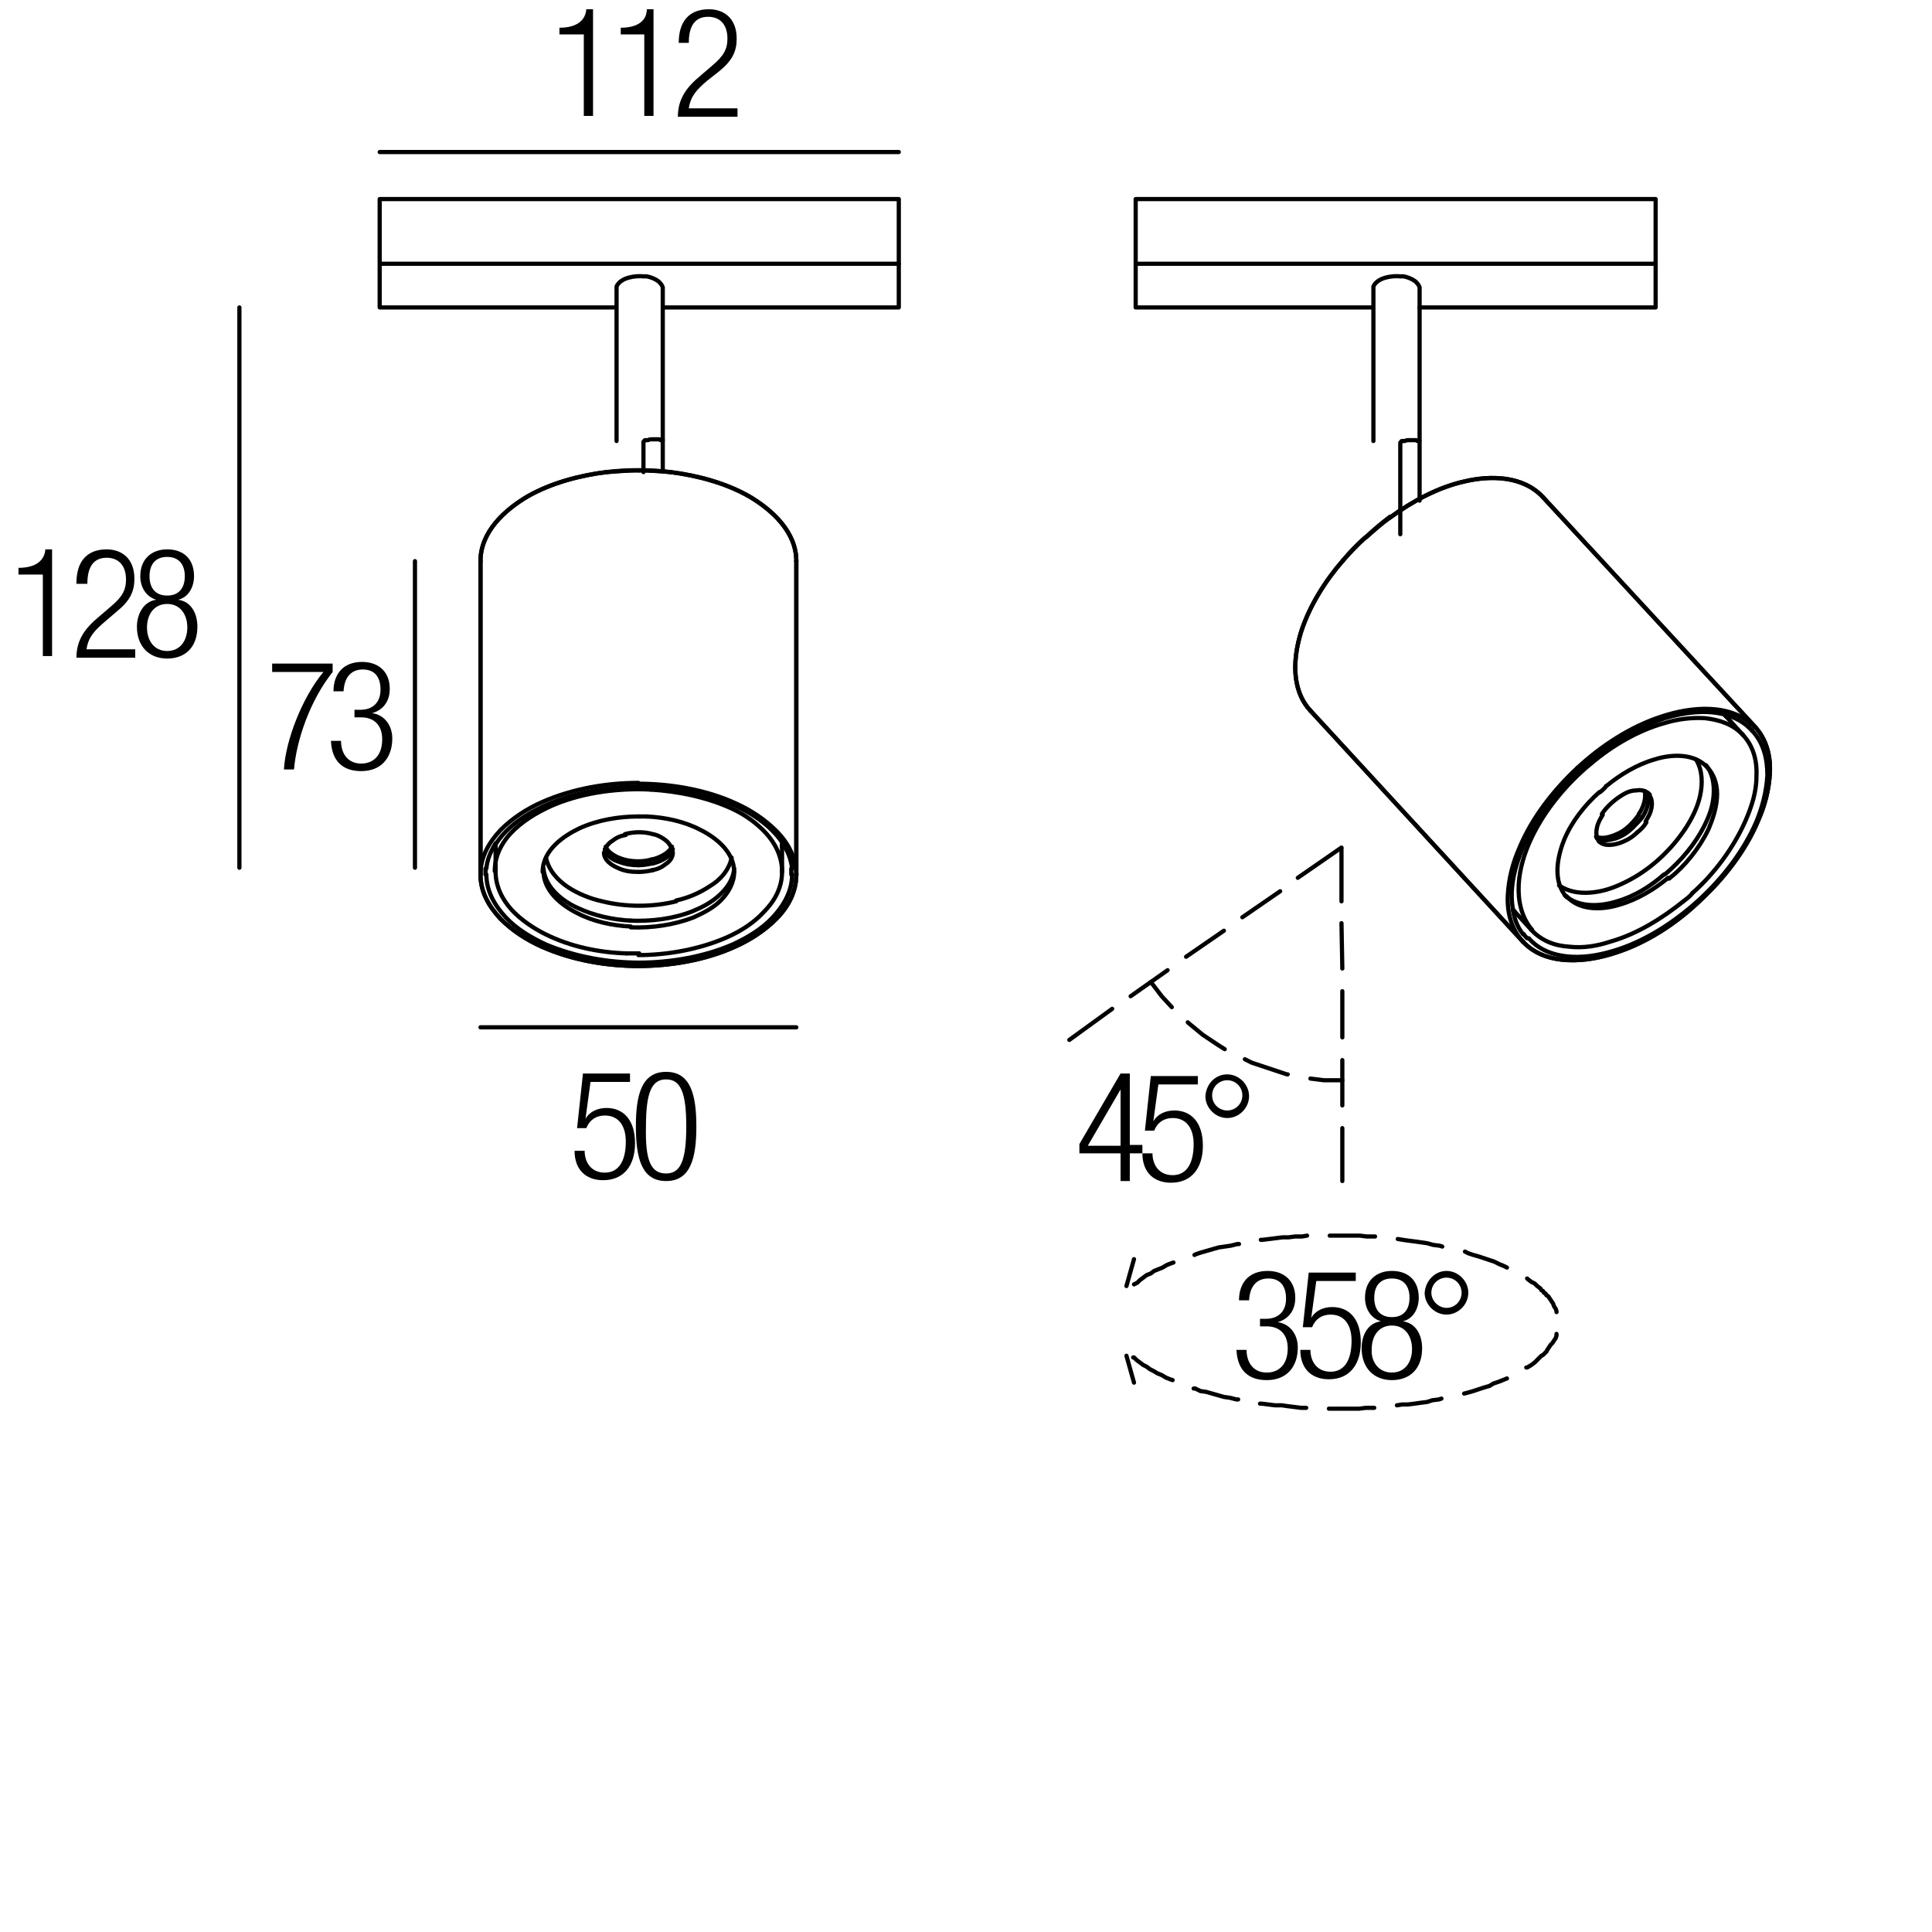 <?xml version="1.0" encoding="utf-8"?>
<!-- Generator: Adobe Illustrator 18.0.0, SVG Export Plug-In . SVG Version: 6.00 Build 0)  -->
<!DOCTYPE svg PUBLIC "-//W3C//DTD SVG 1.1//EN" "http://www.w3.org/Graphics/SVG/1.1/DTD/svg11.dtd">
<svg version="1.1" id="Livello_1" xmlns="http://www.w3.org/2000/svg" xmlns:xlink="http://www.w3.org/1999/xlink" x="0px" y="0px"
	 viewBox="0 0 230 230" enable-background="new 0 0 230 230" xml:space="preserve">
<g>
</g>
<g>
	<rect x="67.7" y="127.5" fill="none" width="19.3" height="16.1"/>
	<path d="M75,127.8v1h-4.7l-0.6,4.4l0,0c0.5-0.9,1.5-1.3,2.5-1.3c2,0,3.4,1.4,3.4,4.2c0,2.6-1.3,4.4-3.8,4.4c-2,0-3.4-1.2-3.4-3.5
		h1.2c0,1.4,0.8,2.6,2.4,2.6s2.5-1.3,2.5-3.7c0-1.8-0.8-3.1-2.5-3.1c-1,0-1.8,0.5-2.2,1.5h-1.1l0.7-6.5H75z"/>
	<path d="M79.3,127.6c2.9,0,3.6,2.7,3.6,6.5c0,3.8-0.7,6.5-3.6,6.5s-3.6-2.7-3.6-6.5C75.7,130.3,76.4,127.6,79.3,127.6z M79.3,139.7
		c1.7,0,2.4-1.5,2.4-5.6c0-4.1-0.7-5.6-2.4-5.6s-2.4,1.5-2.4,5.6C76.8,138.2,77.5,139.7,79.3,139.7z"/>
</g>
<g>
	<rect x="31.7" y="78.7" fill="none" width="21.5" height="17.3"/>
	<path d="M32.4,79h7.2v1c-2.7,3.4-4.3,8.1-4.6,11.6h-1.2C34,88.1,36,83,38.5,80h-6.1V79z"/>
	<path d="M42.3,84.5h0.6c1.5,0,2.4-0.9,2.4-2.4c0-1.5-0.7-2.4-2.1-2.4c-1.3,0-2.2,0.8-2.3,2.6h-1.2c0-2.1,1.2-3.5,3.4-3.5
		c2,0,3.3,1.2,3.3,3.2c0,1.4-0.7,2.5-2.1,2.9v0c1.5,0.2,2.4,1.5,2.4,3c0,2.3-1.3,3.9-3.7,3.9c-2.2,0-3.5-1.2-3.6-3.6h1.2
		c0,1.5,0.8,2.7,2.4,2.7c1.3,0,2.5-0.8,2.5-2.9c0-1.7-1-2.6-2.5-2.6h-0.8V84.5z"/>
</g>
<g>
	<rect x="65.4" y="1" fill="none" width="47.3" height="36.7"/>
	<path d="M69.5,4.1h-2.9V3.3c2.1,0,3.1-0.9,3.2-2.2h0.8v12.7h-1.1V4.1z"/>
	<path d="M76.8,4.1h-2.9V3.3C76,3.3,77,2.4,77,1.1h0.8v12.7h-1.1V4.1z"/>
	<path d="M80.8,5.1c0-2.5,1.2-4,3.6-4c1.7,0,3.3,1,3.3,3.5c0,1.5-0.5,2.6-2.1,3.9l-1.4,1.1c-1.3,1.1-2,1.9-2.2,3.3h5.8v1h-7.1
		c0-2.1,1-3.5,2.7-4.9l1.4-1.2c1.3-1.1,1.8-1.9,1.8-3.2c0-1.7-0.9-2.6-2.3-2.6c-1.5,0-2.3,1-2.3,3.1H80.8z"/>
</g>
<g>
	<rect x="1" y="65.3" fill="none" width="25.5" height="14.5"/>
	<path d="M5.1,68.4H2.2v-0.8c2.1,0,3.1-0.9,3.2-2.2h0.8v12.7H5.1V68.4z"/>
	<path d="M9.1,69.4c0-2.5,1.2-4,3.6-4c1.7,0,3.3,1,3.3,3.5c0,1.5-0.5,2.6-2.1,3.9L12.5,74c-1.3,1.1-2,1.9-2.2,3.3h5.8v1H9.1
		c0-2.1,1-3.5,2.7-4.9l1.4-1.2c1.3-1.1,1.8-1.9,1.8-3.2c0-1.7-0.9-2.6-2.3-2.6c-1.5,0-2.3,1-2.3,3.1H9.1z"/>
	<path d="M18.6,71.4L18.6,71.4c-1.3-0.4-1.9-1.6-1.9-2.8c0-2.1,1.4-3.2,3.2-3.2c1.9,0,3.2,1.1,3.2,3.2c0,1.2-0.6,2.5-1.9,2.8v0
		c1.6,0.2,2.3,1.7,2.3,3.2c0,2.4-1.4,3.8-3.6,3.8c-2.1,0-3.6-1.4-3.6-3.8C16.3,73.1,17.1,71.6,18.6,71.4z M19.9,77.5
		c1.6,0,2.4-1.3,2.4-2.8c0-1.5-0.8-2.8-2.4-2.8s-2.4,1.3-2.4,2.8C17.5,76.2,18.3,77.5,19.9,77.5z M19.9,70.9c1.4,0,2.1-0.9,2.1-2.3
		c0-1.4-0.7-2.3-2.1-2.3c-1.4,0-2.1,0.9-2.1,2.3C17.8,70,18.5,70.9,19.9,70.9z"/>
</g>
<g>
	<rect x="146.8" y="151.2" fill="none" width="31.6" height="15"/>
	<path d="M150.1,157h0.6c1.5,0,2.4-0.9,2.4-2.4c0-1.5-0.7-2.4-2.1-2.4c-1.3,0-2.2,0.8-2.3,2.6h-1.2c0-2.1,1.2-3.5,3.4-3.5
		c2,0,3.3,1.2,3.3,3.2c0,1.4-0.7,2.5-2.1,2.9v0c1.5,0.2,2.4,1.5,2.4,3c0,2.3-1.3,3.9-3.7,3.9c-2.2,0-3.5-1.2-3.6-3.6h1.2
		c0,1.5,0.8,2.7,2.4,2.7c1.3,0,2.5-0.8,2.5-2.9c0-1.7-1-2.6-2.5-2.6h-0.8V157z"/>
	<path d="M161.4,151.5v1h-4.7l-0.6,4.4l0,0c0.5-0.9,1.5-1.3,2.5-1.3c2,0,3.4,1.4,3.4,4.2c0,2.6-1.3,4.4-3.8,4.4
		c-2,0-3.4-1.2-3.4-3.5h1.2c0,1.4,0.8,2.6,2.4,2.6s2.5-1.3,2.5-3.7c0-1.8-0.8-3.1-2.5-3.1c-1,0-1.8,0.5-2.2,1.5h-1.1l0.7-6.5H161.4z
		"/>
	<path d="M164.4,157.3L164.4,157.3c-1.3-0.4-1.9-1.6-1.9-2.8c0-2.1,1.4-3.2,3.2-3.2c1.9,0,3.2,1.1,3.2,3.2c0,1.2-0.6,2.5-1.9,2.8v0
		c1.6,0.2,2.3,1.7,2.3,3.2c0,2.4-1.4,3.8-3.6,3.8c-2.1,0-3.6-1.4-3.6-3.8C162.1,159,162.8,157.5,164.4,157.3z M165.7,163.4
		c1.6,0,2.4-1.3,2.4-2.8c0-1.5-0.8-2.8-2.4-2.8s-2.4,1.3-2.4,2.8C163.2,162.1,164.1,163.4,165.7,163.4z M165.7,156.8
		c1.4,0,2.1-0.9,2.1-2.3c0-1.4-0.7-2.3-2.1-2.3c-1.4,0-2.1,0.9-2.1,2.3C163.6,155.9,164.3,156.8,165.7,156.8z"/>
	<path d="M172.2,151.3c1.4,0,2.6,1.2,2.6,2.6c0,1.4-1.2,2.6-2.6,2.6c-1.4,0-2.6-1.2-2.6-2.6C169.7,152.5,170.8,151.3,172.2,151.3z
		 M172.2,155.7c1,0,1.8-0.8,1.8-1.8s-0.8-1.8-1.8-1.8c-1,0-1.8,0.8-1.8,1.8S171.3,155.7,172.2,155.7z"/>
</g>
<g>
	<rect x="128" y="127.8" fill="none" width="24.4" height="13.8"/>
	<path d="M133.4,137.3h-4.9v-1.1l4.9-8.4h1.1v8.5h1.5v1h-1.5v3.3h-1.1V137.3z M133.4,136.4v-6.7h0l-3.9,6.7H133.4z"/>
	<path d="M142.6,128.1v1h-4.7l-0.6,4.4l0,0c0.5-0.9,1.5-1.3,2.5-1.3c2,0,3.4,1.4,3.4,4.2c0,2.6-1.3,4.4-3.8,4.4
		c-2,0-3.4-1.2-3.4-3.5h1.2c0,1.4,0.8,2.6,2.4,2.6s2.5-1.3,2.5-3.7c0-1.8-0.8-3.1-2.5-3.1c-1,0-1.8,0.5-2.2,1.5h-1.1l0.7-6.5H142.6z
		"/>
	<path d="M146.1,127.9c1.4,0,2.6,1.2,2.6,2.6c0,1.4-1.2,2.6-2.6,2.6c-1.4,0-2.6-1.2-2.6-2.6C143.6,129,144.7,127.9,146.1,127.9z
		 M146.1,132.2c1,0,1.8-0.8,1.8-1.8s-0.8-1.8-1.8-1.8c-1,0-1.8,0.8-1.8,1.8S145.1,132.2,146.1,132.2z"/>
</g>
<g>
	
		<line fill="none" stroke="#000000" stroke-width="0.5" stroke-linecap="round" stroke-linejoin="round" stroke-miterlimit="10" x1="159.8" y1="140.6" x2="159.8" y2="134.3"/>
	
		<line fill="none" stroke="#000000" stroke-width="0.5" stroke-linecap="round" stroke-linejoin="round" stroke-miterlimit="10" x1="159.8" y1="131.6" x2="159.8" y2="126.2"/>
	
		<line fill="none" stroke="#000000" stroke-width="0.5" stroke-linecap="round" stroke-linejoin="round" stroke-miterlimit="10" x1="159.8" y1="123.5" x2="159.8" y2="118"/>
	
		<line fill="none" stroke="#000000" stroke-width="0.5" stroke-linecap="round" stroke-linejoin="round" stroke-miterlimit="10" x1="159.8" y1="115.3" x2="159.7" y2="109.9"/>
	
		<line fill="none" stroke="#000000" stroke-width="0.5" stroke-linecap="round" stroke-linejoin="round" stroke-miterlimit="10" x1="159.7" y1="107.3" x2="159.7" y2="101"/>
	
		<polyline fill="none" stroke="#000000" stroke-width="0.5" stroke-linecap="round" stroke-linejoin="round" stroke-miterlimit="10" points="
		137,116.9 138.3,118.6 139.5,119.9 	"/>
	
		<polyline fill="none" stroke="#000000" stroke-width="0.5" stroke-linecap="round" stroke-linejoin="round" stroke-miterlimit="10" points="
		141.4,121.7 141.5,121.8 143.2,123.2 145,124.4 145.8,124.9 	"/>
	
		<polyline fill="none" stroke="#000000" stroke-width="0.5" stroke-linecap="round" stroke-linejoin="round" stroke-miterlimit="10" points="
		148.2,126.1 149,126.5 151.1,127.2 153.2,127.9 153.3,127.9 	"/>
	
		<polyline fill="none" stroke="#000000" stroke-width="0.5" stroke-linecap="round" stroke-linejoin="round" stroke-miterlimit="10" points="
		156,128.4 157.6,128.6 159.8,128.6 	"/>
	
		<line fill="none" stroke="#000000" stroke-width="0.5" stroke-linecap="round" stroke-linejoin="round" stroke-miterlimit="10" x1="159.7" y1="100.9" x2="154.5" y2="104.5"/>
	
		<line fill="none" stroke="#000000" stroke-width="0.5" stroke-linecap="round" stroke-linejoin="round" stroke-miterlimit="10" x1="152.4" y1="106.1" x2="147.9" y2="109.2"/>
	
		<line fill="none" stroke="#000000" stroke-width="0.5" stroke-linecap="round" stroke-linejoin="round" stroke-miterlimit="10" x1="145.7" y1="110.8" x2="141.2" y2="113.9"/>
	
		<line fill="none" stroke="#000000" stroke-width="0.5" stroke-linecap="round" stroke-linejoin="round" stroke-miterlimit="10" x1="139" y1="115.5" x2="134.6" y2="118.6"/>
	
		<line fill="none" stroke="#000000" stroke-width="0.5" stroke-linecap="round" stroke-linejoin="round" stroke-miterlimit="10" x1="132.4" y1="120.1" x2="127.3" y2="123.8"/>
	<g>
		
			<line fill="none" stroke="#000000" stroke-width="0.5" stroke-linecap="round" stroke-linejoin="round" stroke-miterlimit="10" x1="135" y1="164.6" x2="134.1" y2="161.4"/>
		
			<polyline fill="none" stroke="#000000" stroke-width="0.5" stroke-linecap="round" stroke-linejoin="round" stroke-miterlimit="10" points="
			134.9,161.6 135,161.6 135.3,161.9 135.7,162.2 136.1,162.5 136.5,162.7 136.9,163 137.3,163.2 137.8,163.5 138.3,163.7 
			138.8,164 139.3,164.2 139.6,164.3 		"/>
		
			<polyline fill="none" stroke="#000000" stroke-width="0.5" stroke-linecap="round" stroke-linejoin="round" stroke-miterlimit="10" points="
			142.1,165.3 142.3,165.3 142.9,165.6 143.6,165.7 144.3,165.9 145,166.1 145.7,166.3 146.4,166.4 147.2,166.6 147.4,166.6 		"/>
		
			<polyline fill="none" stroke="#000000" stroke-width="0.5" stroke-linecap="round" stroke-linejoin="round" stroke-miterlimit="10" points="
			150,167.1 150.2,167.1 151,167.2 151.8,167.3 152.6,167.3 153.3,167.4 154.1,167.5 154.9,167.6 155.5,167.6 		"/>
		
			<polyline fill="none" stroke="#000000" stroke-width="0.5" stroke-linecap="round" stroke-linejoin="round" stroke-miterlimit="10" points="
			158.2,167.7 158.8,167.7 159.6,167.7 160.3,167.7 161.1,167.7 161.8,167.7 162.6,167.6 163.3,167.6 163.6,167.6 		"/>
		
			<polyline fill="none" stroke="#000000" stroke-width="0.5" stroke-linecap="round" stroke-linejoin="round" stroke-miterlimit="10" points="
			166.3,167.3 166.9,167.2 167.6,167.2 168.4,167.1 169.1,167 169.9,166.9 170.5,166.7 171.3,166.6 171.6,166.5 		"/>
		
			<polyline fill="none" stroke="#000000" stroke-width="0.5" stroke-linecap="round" stroke-linejoin="round" stroke-miterlimit="10" points="
			174.3,165.9 174.7,165.8 175.4,165.6 176,165.4 176.6,165.2 177.3,165 177.8,164.7 178.4,164.5 178.9,164.3 179.4,164.1 		"/>
		
			<polyline fill="none" stroke="#000000" stroke-width="0.5" stroke-linecap="round" stroke-linejoin="round" stroke-miterlimit="10" points="
			181.7,162.8 181.8,162.8 182.3,162.5 182.7,162.2 183,161.9 183.3,161.6 183.5,161.4 183.7,161.3 183.8,161.2 184,161 
			184.1,160.9 184.2,160.7 184.4,160.4 184.6,160.1 184.8,159.9 185,159.6 185.2,159.3 185.3,159 185.3,158.8 		"/>
		
			<polyline fill="none" stroke="#000000" stroke-width="0.5" stroke-linecap="round" stroke-linejoin="round" stroke-miterlimit="10" points="
			185.3,156.2 185.3,156.1 185.2,155.8 185,155.5 184.9,155.2 184.7,154.9 184.5,154.6 184.3,154.3 184.1,154.2 184,154 
			183.8,153.9 183.7,153.7 183.5,153.6 183.4,153.4 183,153.1 182.7,152.8 182.3,152.6 181.9,152.3 181.8,152.2 		"/>
		
			<polyline fill="none" stroke="#000000" stroke-width="0.5" stroke-linecap="round" stroke-linejoin="round" stroke-miterlimit="10" points="
			179.4,150.9 179,150.7 178.5,150.5 177.9,150.2 177.3,150 176.7,149.8 176.1,149.6 175.4,149.4 174.8,149.2 174.4,149 		"/>
		
			<polyline fill="none" stroke="#000000" stroke-width="0.5" stroke-linecap="round" stroke-linejoin="round" stroke-miterlimit="10" points="
			171.7,148.4 171.4,148.3 170.6,148.2 169.9,148 169.2,147.9 168.5,147.8 167.7,147.7 167,147.6 166.4,147.5 		"/>
		
			<polyline fill="none" stroke="#000000" stroke-width="0.5" stroke-linecap="round" stroke-linejoin="round" stroke-miterlimit="10" points="
			163.7,147.2 163.4,147.2 162.7,147.2 161.9,147.1 161.2,147.1 160.4,147.1 159.7,147.1 158.9,147.1 158.3,147.1 		"/>
		
			<polyline fill="none" stroke="#000000" stroke-width="0.5" stroke-linecap="round" stroke-linejoin="round" stroke-miterlimit="10" points="
			155.6,147.1 155,147.2 154.2,147.2 153.4,147.3 152.7,147.3 151.9,147.4 151.1,147.5 150.3,147.6 150.1,147.6 		"/>
		
			<polyline fill="none" stroke="#000000" stroke-width="0.5" stroke-linecap="round" stroke-linejoin="round" stroke-miterlimit="10" points="
			147.5,148.1 147.3,148.1 146.5,148.3 145.8,148.4 145.1,148.5 144.4,148.7 143.7,148.9 143,149.1 142.4,149.3 142.2,149.4 		"/>
		
			<polyline fill="none" stroke="#000000" stroke-width="0.5" stroke-linecap="round" stroke-linejoin="round" stroke-miterlimit="10" points="
			139.7,150.3 139.4,150.4 138.9,150.6 138.4,150.9 137.9,151.1 137.4,151.3 137,151.6 136.5,151.8 136.1,152.1 135.7,152.4 
			135.4,152.7 135,152.9 135,152.9 		"/>
		
			<line fill="none" stroke="#000000" stroke-width="0.5" stroke-linecap="round" stroke-linejoin="round" stroke-miterlimit="10" x1="134.1" y1="153.1" x2="135" y2="149.9"/>
	</g>
</g>
<g>
	
		<line fill="none" stroke="#000000" stroke-width="0.5" stroke-linecap="round" stroke-linejoin="round" x1="49.4" y1="66.8" x2="49.4" y2="103.3"/>
	
		<line fill="none" stroke="#000000" stroke-width="0.5" stroke-linecap="round" stroke-linejoin="round" x1="28.5" y1="36.6" x2="28.5" y2="103.3"/>
	
		<line fill="none" stroke="#000000" stroke-width="0.5" stroke-linecap="round" stroke-linejoin="round" x1="57.2" y1="122.3" x2="94.8" y2="122.3"/>
	<g>
		<path fill="none" stroke="#000000" stroke-width="0.5" stroke-linecap="round" stroke-linejoin="round" d="M72.2,56.2
			c2.5-0.3,5.1-0.3,7.6,0"/>
		<path fill="none" stroke="#000000" stroke-width="0.5" stroke-linecap="round" stroke-linejoin="round" d="M59,100.5
			c1.9-2.9,5.4-4.6,8.5-5.6c3.3-1,6.8-1.4,10.2-1.2c3.4,0.2,6.9,0.9,10,2.3c2.8,1.3,6.2,3.8,6.6,7.4"/>
		<path fill="none" stroke="#000000" stroke-width="0.5" stroke-linecap="round" stroke-linejoin="round" d="M57.9,103.4
			c0.1-1.1,0.5-2,1.1-3"/>
		<path fill="none" stroke="#000000" stroke-width="0.5" stroke-linecap="round" stroke-linejoin="round" d="M77.7,102.8
			c0.8-0.2,2.1-0.7,2.4-1.7"/>
		<path fill="none" stroke="#000000" stroke-width="0.5" stroke-linecap="round" stroke-linejoin="round" d="M76,103
			c0.6,0,1.1-0.1,1.6-0.2"/>
		<path fill="none" stroke="#000000" stroke-width="0.5" stroke-linecap="round" stroke-linejoin="round" d="M77.7,103.6
			c-0.5,0.1-1.1,0.2-1.6,0.2"/>
		<path fill="none" stroke="#000000" stroke-width="0.5" stroke-linecap="round" stroke-linejoin="round" d="M87.4,103.8
			c0,1.3-0.7,2.5-1.6,3.4c-0.9,0.9-2.1,1.5-3.2,2c-2.3,0.9-5,1.3-7.5,1.2"/>
		<path fill="none" stroke="#000000" stroke-width="0.5" stroke-linecap="round" stroke-linejoin="round" d="M87.4,103.4
			c-0.1,1.3-0.9,2.4-1.8,3.2c-1,0.9-2,1.4-3.2,1.9c-2.3,0.9-4.9,1.2-7.4,1.1"/>
		<path fill="none" stroke="#000000" stroke-width="0.5" stroke-linecap="round" stroke-linejoin="round" d="M64.7,103.4
			c0.2,2.3,2.3,3.9,4.1,4.7c1.9,0.9,4.2,1.4,6.3,1.5"/>
		<path fill="none" stroke="#000000" stroke-width="0.5" stroke-linecap="round" stroke-linejoin="round" d="M64.6,103.8
			c0-2.6,2.5-4.3,4.4-5.2c2.2-1,4.7-1.4,7-1.4"/>
		<path fill="none" stroke="#000000" stroke-width="0.5" stroke-linecap="round" stroke-linejoin="round" d="M77.5,94
			c-3.7-0.2-7.8,0.3-11.3,1.7c-1.7,0.7-3.5,1.7-4.9,3c-1.4,1.3-2.4,3-2.4,5"/>
		<path fill="none" stroke="#000000" stroke-width="0.5" stroke-linecap="round" stroke-linejoin="round" d="M77.5,94
			c3.2,0.2,6.7,0.9,9.7,2.3c1.5,0.7,2.9,1.7,4,2.9c1.1,1.2,1.9,2.8,1.9,4.5"/>
		<path fill="none" stroke="#000000" stroke-width="0.5" stroke-linecap="round" stroke-linejoin="round" d="M77,97.2
			c2.2,0.1,4.5,0.6,6.4,1.6c1.8,0.9,4,2.6,4,5"/>
		<path fill="none" stroke="#000000" stroke-width="0.5" stroke-linecap="round" stroke-linejoin="round" d="M75.1,110.3
			c-2.2-0.1-4.5-0.6-6.4-1.6c-1.8-0.9-4-2.6-4-5"/>
		<path fill="none" stroke="#000000" stroke-width="0.5" stroke-linecap="round" stroke-linejoin="round" d="M72,101.5
			c0-0.6,0.4-1.1,0.9-1.4c0.5-0.4,1-0.6,1.6-0.7"/>
		<path fill="none" stroke="#000000" stroke-width="0.5" stroke-linecap="round" stroke-linejoin="round" d="M80.5,107.3
			c-2.8,0.7-6,0.7-8.8,0c-1.4-0.3-2.9-0.9-4.1-1.7c-1.2-0.8-2.3-2-2.6-3.5"/>
		<path fill="none" stroke="#000000" stroke-width="0.5" stroke-linecap="round" stroke-linejoin="round" d="M87.1,102.1
			c-0.3,1.5-1.4,2.7-2.6,3.4c-1.2,0.8-2.6,1.4-4,1.7"/>
		<path fill="none" stroke="#000000" stroke-width="0.5" stroke-linecap="round" stroke-linejoin="round" d="M74.4,99.3
			c1.1-0.3,2.3-0.3,3.3,0c0.6,0.1,1.1,0.4,1.5,0.7c0.4,0.3,0.8,0.8,0.8,1.4"/>
		<path fill="none" stroke="#000000" stroke-width="0.5" stroke-linecap="round" stroke-linejoin="round" d="M57.2,104.1
			c0-2.1,1-3.8,2.4-5.3c1.4-1.4,3.1-2.5,4.9-3.3c3.6-1.6,7.7-2.3,11.5-2.3"/>
		<path fill="none" stroke="#000000" stroke-width="0.5" stroke-linecap="round" stroke-linejoin="round" d="M76,93.3
			c3.8,0,8,0.7,11.5,2.3c1.8,0.8,3.5,1.9,4.9,3.3c1.4,1.4,2.4,3.2,2.4,5.3"/>
		<path fill="none" stroke="#000000" stroke-width="0.5" stroke-linecap="round" stroke-linejoin="round" d="M77.7,102.3
			c0.8-0.2,1.9-0.7,2.3-1.5"/>
		<path fill="none" stroke="#000000" stroke-width="0.5" stroke-linecap="round" stroke-linejoin="round" d="M72.3,56.2
			c1.3-0.1,2.5-0.2,3.8-0.2"/>
		<path fill="none" stroke="#000000" stroke-width="0.5" stroke-linecap="round" stroke-linejoin="round" d="M79.8,56.2
			C78.6,56.1,77.3,56,76,56"/>
		<path fill="none" stroke="#000000" stroke-width="0.5" stroke-linecap="round" stroke-linejoin="round" d="M59,100.5
			C59,100.5,59,100.5,59,100.5"/>
		
			<line fill="none" stroke="#000000" stroke-width="0.5" stroke-linecap="round" stroke-linejoin="round" x1="93.1" y1="100.5" x2="93.1" y2="100.8"/>
		
			<line fill="none" stroke="#000000" stroke-width="0.5" stroke-linecap="round" stroke-linejoin="round" x1="57.2" y1="104.1" x2="57.2" y2="66.8"/>
		<path fill="none" stroke="#000000" stroke-width="0.5" stroke-linecap="round" stroke-linejoin="round" d="M80.1,101.5
			c0,0.6-0.4,1.1-0.9,1.4c-0.5,0.4-1,0.6-1.6,0.7"/>
		<path fill="none" stroke="#000000" stroke-width="0.5" stroke-linecap="round" stroke-linejoin="round" d="M94.2,103.4
			c0,0.2,0,0.5,0,0.7"/>
		
			<line fill="none" stroke="#000000" stroke-width="0.5" stroke-linecap="round" stroke-linejoin="round" x1="94.8" y1="66.8" x2="94.8" y2="104.1"/>
		
			<line fill="none" stroke="#000000" stroke-width="0.5" stroke-linecap="round" stroke-linejoin="round" x1="59" y1="100.8" x2="59" y2="100.5"/>
		<path fill="none" stroke="#000000" stroke-width="0.5" stroke-linecap="round" stroke-linejoin="round" d="M57.2,66.8
			c0-3.5,2.9-6.1,5.6-7.7c2.8-1.6,6.2-2.5,9.4-2.9"/>
		<path fill="none" stroke="#000000" stroke-width="0.5" stroke-linecap="round" stroke-linejoin="round" d="M94.8,66.8
			c0-3.5-2.9-6.1-5.6-7.7c-2.8-1.6-6.2-2.5-9.4-2.9"/>
		<path fill="none" stroke="#000000" stroke-width="0.5" stroke-linecap="round" stroke-linejoin="round" d="M57.2,104.1
			c0,2.1,1,3.8,2.4,5.3c1.4,1.4,3.1,2.5,4.9,3.3c3.6,1.6,7.7,2.3,11.5,2.3c3.8,0,8-0.7,11.5-2.3c1.8-0.8,3.5-1.9,4.9-3.3
			c1.4-1.4,2.4-3.2,2.4-5.3"/>
		<path fill="none" stroke="#000000" stroke-width="0.5" stroke-linecap="round" stroke-linejoin="round" d="M94.3,104.1
			c0,2-1,3.7-2.3,5.1c-1.3,1.4-3,2.4-4.7,3.2c-3.4,1.5-7.5,2.2-11.2,2.2c-3.7,0-7.7-0.7-11.2-2.2c-1.7-0.8-3.4-1.8-4.7-3.2
			c-1.3-1.4-2.3-3.1-2.3-5.1"/>
		<path fill="none" stroke="#000000" stroke-width="0.5" stroke-linecap="round" stroke-linejoin="round" d="M57.8,104.1
			c0-0.2,0-0.5,0-0.7"/>
		<path fill="none" stroke="#000000" stroke-width="0.5" stroke-linecap="round" stroke-linejoin="round" d="M59,100.8
			c0-0.1,0-0.2,0-0.3"/>
		<path fill="none" stroke="#000000" stroke-width="0.5" stroke-linecap="round" stroke-linejoin="round" d="M93.1,103.8
			c0,1.9-0.9,3.5-2.2,4.8c-1.2,1.3-2.8,2.3-4.4,3c-3.2,1.4-7,2.1-10.5,2.1"/>
		<path fill="none" stroke="#000000" stroke-width="0.5" stroke-linecap="round" stroke-linejoin="round" d="M93.1,100.8
			c0-0.1,0-0.2,0-0.3"/>
		
			<line fill="none" stroke="#000000" stroke-width="0.5" stroke-linecap="round" stroke-linejoin="round" x1="93.1" y1="100.8" x2="93.1" y2="103.8"/>
		<path fill="none" stroke="#000000" stroke-width="0.5" stroke-linecap="round" stroke-linejoin="round" d="M59,103.8
			c0,1.7,0.8,3.3,1.9,4.5c1.1,1.2,2.6,2.2,4,2.9c3,1.5,6.4,2.2,9.7,2.3"/>
		
			<line fill="none" stroke="#000000" stroke-width="0.5" stroke-linecap="round" stroke-linejoin="round" x1="59" y1="103.8" x2="59" y2="100.8"/>
		<path fill="none" stroke="#000000" stroke-width="0.5" stroke-linecap="round" stroke-linejoin="round" d="M74.6,113.5
			c0.5,0,1,0,1.5,0"/>
		<path fill="none" stroke="#000000" stroke-width="0.5" stroke-linecap="round" stroke-linejoin="round" d="M76,97.2
			c0.3,0,0.7,0,1,0"/>
		<path fill="none" stroke="#000000" stroke-width="0.5" stroke-linecap="round" stroke-linejoin="round" d="M76,103.8
			c-0.9,0-1.7-0.1-2.5-0.5c-0.7-0.3-1.6-0.9-1.6-1.8"/>
		<path fill="none" stroke="#000000" stroke-width="0.5" stroke-linecap="round" stroke-linejoin="round" d="M72.1,100.8
			c0.4,0.9,1.6,1.4,2.5,1.6c1,0.2,2.1,0.2,3-0.1"/>
		<path fill="none" stroke="#000000" stroke-width="0.5" stroke-linecap="round" stroke-linejoin="round" d="M72,101.1
			c0.2,0.8,1,1.3,1.7,1.5c0.8,0.3,1.5,0.4,2.3,0.4"/>
		
			<line fill="none" stroke="#000000" stroke-width="0.5" stroke-linecap="round" stroke-linejoin="round" x1="57.2" y1="104.1" x2="57.2" y2="66.8"/>
		
			<line fill="none" stroke="#000000" stroke-width="0.5" stroke-linecap="round" stroke-linejoin="round" x1="94.8" y1="66.8" x2="94.8" y2="104.1"/>
		<path fill="none" stroke="#000000" stroke-width="0.5" stroke-linecap="round" stroke-linejoin="round" d="M57.2,66.8
			c0-3.5,2.9-6.1,5.6-7.7c2.8-1.6,6.2-2.5,9.4-2.9"/>
		<path fill="none" stroke="#000000" stroke-width="0.5" stroke-linecap="round" stroke-linejoin="round" d="M94.8,66.8
			c0-3.5-2.9-6.1-5.6-7.7c-2.8-1.6-6.2-2.5-9.4-2.9"/>
		<path fill="none" stroke="#000000" stroke-width="0.5" stroke-linecap="round" stroke-linejoin="round" d="M57.2,104.1
			c0,2.1,1,3.8,2.4,5.3c1.4,1.4,3.1,2.5,4.9,3.3c3.6,1.6,7.7,2.3,11.5,2.3c3.8,0,8-0.7,11.5-2.3c1.8-0.8,3.5-1.9,4.9-3.3
			c1.4-1.4,2.4-3.2,2.4-5.3"/>
	</g>
	<g>
		<path fill="none" stroke="#000000" stroke-width="0.5" stroke-linecap="round" stroke-linejoin="round" d="M159.9,66.7
			c1.7-1.9,3.6-3.7,5.6-5.2"/>
		<path fill="none" stroke="#000000" stroke-width="0.5" stroke-linecap="round" stroke-linejoin="round" d="M180.1,108.2
			c-0.6-3.4,0.9-7.1,2.5-9.8c1.7-2.9,4.1-5.6,6.7-7.8c2.6-2.2,5.7-4,8.9-5.1c3-0.9,7.1-1.4,9.9,1"/>
		<path fill="none" stroke="#000000" stroke-width="0.5" stroke-linecap="round" stroke-linejoin="round" d="M181.3,111.2
			c-0.7-0.9-1-1.8-1.2-2.9"/>
		<path fill="none" stroke="#000000" stroke-width="0.5" stroke-linecap="round" stroke-linejoin="round" d="M195.5,97.3
			c0.5-0.7,1-2,0.6-2.9"/>
		<path fill="none" stroke="#000000" stroke-width="0.5" stroke-linecap="round" stroke-linejoin="round" d="M194.4,98.5
			c0.4-0.4,0.8-0.8,1.1-1.2"/>
		<path fill="none" stroke="#000000" stroke-width="0.5" stroke-linecap="round" stroke-linejoin="round" d="M196,97.9
			c-0.3,0.5-0.7,0.9-1.1,1.2"/>
		<path fill="none" stroke="#000000" stroke-width="0.5" stroke-linecap="round" stroke-linejoin="round" d="M203.3,91.4
			c0.9,1,1.2,2.3,1.1,3.6c-0.1,1.3-0.5,2.5-1,3.7c-1.1,2.3-2.8,4.4-4.7,5.9"/>
		<path fill="none" stroke="#000000" stroke-width="0.5" stroke-linecap="round" stroke-linejoin="round" d="M203.1,91.1
			c0.8,1,1,2.3,0.9,3.6c-0.1,1.3-0.5,2.4-1.1,3.6c-1.1,2.2-2.8,4.2-4.7,5.8"/>
		<path fill="none" stroke="#000000" stroke-width="0.5" stroke-linecap="round" stroke-linejoin="round" d="M186.3,106.6
			c1.7,1.5,4.3,1.3,6.2,0.7c2.1-0.6,4-1.8,5.6-3.2"/>
		<path fill="none" stroke="#000000" stroke-width="0.5" stroke-linecap="round" stroke-linejoin="round" d="M186.5,106.8
			c-1.7-1.9-1.1-4.8-0.3-6.8c0.9-2.2,2.5-4.2,4.2-5.7"/>
		<path fill="none" stroke="#000000" stroke-width="0.5" stroke-linecap="round" stroke-linejoin="round" d="M189.4,90.9
			c-2.9,2.4-5.5,5.5-7.1,8.9c-0.8,1.7-1.4,3.6-1.5,5.5c-0.1,1.9,0.3,3.9,1.6,5.4"/>
		<path fill="none" stroke="#000000" stroke-width="0.5" stroke-linecap="round" stroke-linejoin="round" d="M189.4,90.9
			c2.5-2.1,5.5-3.9,8.7-4.8c1.6-0.5,3.3-0.7,4.9-0.6c1.7,0.2,3.3,0.7,4.5,2"/>
		<path fill="none" stroke="#000000" stroke-width="0.5" stroke-linecap="round" stroke-linejoin="round" d="M191.2,93.6
			c1.7-1.4,3.7-2.6,5.8-3.2c1.9-0.6,4.7-0.8,6.3,1"/>
		<path fill="none" stroke="#000000" stroke-width="0.5" stroke-linecap="round" stroke-linejoin="round" d="M198.6,104.5
			c-1.7,1.4-3.7,2.6-5.8,3.2c-1.9,0.6-4.7,0.8-6.3-1"/>
		<path fill="none" stroke="#000000" stroke-width="0.5" stroke-linecap="round" stroke-linejoin="round" d="M190.4,100.2
			c-0.4-0.5-0.4-1.1-0.3-1.6c0.1-0.6,0.4-1.1,0.7-1.6"/>
		<path fill="none" stroke="#000000" stroke-width="0.5" stroke-linecap="round" stroke-linejoin="round" d="M200.6,98.7
			c-1.6,2.4-3.9,4.6-6.5,6c-1.3,0.7-2.7,1.3-4.2,1.5c-1.4,0.2-3,0.1-4.3-0.8"/>
		<path fill="none" stroke="#000000" stroke-width="0.5" stroke-linecap="round" stroke-linejoin="round" d="M201.9,90.4
			c0.8,1.3,0.8,2.9,0.5,4.3c-0.3,1.4-1,2.8-1.8,4"/>
		<path fill="none" stroke="#000000" stroke-width="0.5" stroke-linecap="round" stroke-linejoin="round" d="M190.7,96.9
			c0.6-0.9,1.5-1.7,2.5-2.3c0.5-0.3,1-0.5,1.6-0.5c0.5-0.1,1.2,0,1.6,0.5"/>
		<path fill="none" stroke="#000000" stroke-width="0.5" stroke-linecap="round" stroke-linejoin="round" d="M181.3,112.1
			c-1.4-1.5-1.9-3.5-1.8-5.5c0.1-2,0.6-3.9,1.4-5.7c1.5-3.6,4.1-6.9,6.9-9.5"/>
		<path fill="none" stroke="#000000" stroke-width="0.5" stroke-linecap="round" stroke-linejoin="round" d="M187.8,91.4
			c2.8-2.6,6.3-4.9,10-6.1c1.8-0.6,3.9-1,5.8-0.9c2,0.1,3.9,0.7,5.3,2.2"/>
		<path fill="none" stroke="#000000" stroke-width="0.5" stroke-linecap="round" stroke-linejoin="round" d="M195.1,96.9
			c0.5-0.7,0.9-1.8,0.7-2.7"/>
		<path fill="none" stroke="#000000" stroke-width="0.5" stroke-linecap="round" stroke-linejoin="round" d="M159.9,66.7
			c0.8-1,1.7-1.9,2.6-2.7"/>
		<path fill="none" stroke="#000000" stroke-width="0.5" stroke-linecap="round" stroke-linejoin="round" d="M165.5,61.6
			c-1,0.7-2,1.6-2.9,2.4"/>
		<path fill="none" stroke="#000000" stroke-width="0.5" stroke-linecap="round" stroke-linejoin="round" d="M180.1,108.3
			C180.1,108.3,180.1,108.3,180.1,108.3"/>
		
			<line fill="none" stroke="#000000" stroke-width="0.5" stroke-linecap="round" stroke-linejoin="round" x1="205.3" y1="85.1" x2="205.5" y2="85.3"/>
		
			<line fill="none" stroke="#000000" stroke-width="0.5" stroke-linecap="round" stroke-linejoin="round" x1="181.3" y1="112.1" x2="156" y2="84.6"/>
		<path fill="none" stroke="#000000" stroke-width="0.5" stroke-linecap="round" stroke-linejoin="round" d="M196.3,94.6
			c0.4,0.5,0.4,1.1,0.3,1.6c-0.1,0.6-0.4,1.1-0.7,1.6"/>
		<path fill="none" stroke="#000000" stroke-width="0.5" stroke-linecap="round" stroke-linejoin="round" d="M208.1,86.5
			c0.2,0.2,0.3,0.3,0.5,0.5"/>
		
			<line fill="none" stroke="#000000" stroke-width="0.5" stroke-linecap="round" stroke-linejoin="round" x1="183.7" y1="59.2" x2="209" y2="86.6"/>
		
			<line fill="none" stroke="#000000" stroke-width="0.5" stroke-linecap="round" stroke-linejoin="round" x1="180.3" y1="108.5" x2="180.1" y2="108.3"/>
		<path fill="none" stroke="#000000" stroke-width="0.5" stroke-linecap="round" stroke-linejoin="round" d="M156,84.6
			c-2.4-2.6-2-6.5-1.1-9.4c1-3.1,2.9-6.1,5-8.5"/>
		<path fill="none" stroke="#000000" stroke-width="0.5" stroke-linecap="round" stroke-linejoin="round" d="M183.7,59.2
			c-2.4-2.6-6.3-2.6-9.3-1.9c-3.2,0.7-6.3,2.4-8.9,4.3"/>
		<path fill="none" stroke="#000000" stroke-width="0.5" stroke-linecap="round" stroke-linejoin="round" d="M181.3,112.1
			c1.4,1.5,3.3,2.1,5.3,2.2c2,0.1,4-0.3,5.8-0.9c3.7-1.2,7.2-3.5,10-6.2c2.8-2.6,5.4-5.9,6.9-9.5c0.8-1.8,1.3-3.7,1.4-5.7
			c0.1-2-0.4-4-1.8-5.5"/>
		<path fill="none" stroke="#000000" stroke-width="0.5" stroke-linecap="round" stroke-linejoin="round" d="M208.6,87
			c1.4,1.5,1.8,3.4,1.8,5.3c-0.1,1.9-0.6,3.8-1.3,5.5c-1.5,3.5-4,6.7-6.7,9.2c-2.7,2.5-6.1,4.8-9.7,6c-1.8,0.6-3.7,1-5.6,0.9
			c-1.9-0.1-3.8-0.7-5.1-2.2"/>
		<path fill="none" stroke="#000000" stroke-width="0.5" stroke-linecap="round" stroke-linejoin="round" d="M181.8,111.7
			c-0.2-0.2-0.3-0.3-0.4-0.5"/>
		<path fill="none" stroke="#000000" stroke-width="0.5" stroke-linecap="round" stroke-linejoin="round" d="M180.3,108.5
			c-0.1-0.1-0.2-0.2-0.2-0.3"/>
		<path fill="none" stroke="#000000" stroke-width="0.5" stroke-linecap="round" stroke-linejoin="round" d="M207.5,87.5
			c1.3,1.4,1.7,3.2,1.6,5c0,1.8-0.6,3.6-1.3,5.2c-1.4,3.2-3.7,6.3-6.3,8.6"/>
		<path fill="none" stroke="#000000" stroke-width="0.5" stroke-linecap="round" stroke-linejoin="round" d="M205.5,85.3
			c-0.1-0.1-0.2-0.2-0.2-0.2"/>
		
			<line fill="none" stroke="#000000" stroke-width="0.5" stroke-linecap="round" stroke-linejoin="round" x1="205.5" y1="85.3" x2="207.5" y2="87.5"/>
		<path fill="none" stroke="#000000" stroke-width="0.5" stroke-linecap="round" stroke-linejoin="round" d="M182.3,110.7
			c1.2,1.3,2.8,1.9,4.5,2c1.7,0.2,3.4-0.1,4.9-0.6c3.2-0.9,6.2-2.8,8.7-4.8"/>
		
			<line fill="none" stroke="#000000" stroke-width="0.5" stroke-linecap="round" stroke-linejoin="round" x1="182.3" y1="110.7" x2="180.3" y2="108.5"/>
		<path fill="none" stroke="#000000" stroke-width="0.5" stroke-linecap="round" stroke-linejoin="round" d="M200.4,107.3
			c0.4-0.3,0.8-0.6,1.1-1"/>
		<path fill="none" stroke="#000000" stroke-width="0.5" stroke-linecap="round" stroke-linejoin="round" d="M190.5,94.3
			c0.2-0.2,0.5-0.4,0.7-0.7"/>
		<path fill="none" stroke="#000000" stroke-width="0.5" stroke-linecap="round" stroke-linejoin="round" d="M194.9,99.1
			c-0.6,0.6-1.3,1-2.2,1.3c-0.7,0.2-1.8,0.4-2.4-0.3"/>
		<path fill="none" stroke="#000000" stroke-width="0.5" stroke-linecap="round" stroke-linejoin="round" d="M190,99.6
			c0.9,0.4,2.1-0.1,2.9-0.5c0.9-0.5,1.6-1.3,2.2-2.1"/>
		<path fill="none" stroke="#000000" stroke-width="0.5" stroke-linecap="round" stroke-linejoin="round" d="M190.1,99.8
			c0.7,0.4,1.6,0.2,2.3,0c0.8-0.3,1.4-0.7,2-1.3"/>
		
			<line fill="none" stroke="#000000" stroke-width="0.5" stroke-linecap="round" stroke-linejoin="round" x1="181.3" y1="112.1" x2="156" y2="84.6"/>
		
			<line fill="none" stroke="#000000" stroke-width="0.5" stroke-linecap="round" stroke-linejoin="round" x1="183.7" y1="59.2" x2="209" y2="86.6"/>
		<path fill="none" stroke="#000000" stroke-width="0.5" stroke-linecap="round" stroke-linejoin="round" d="M156,84.6
			c-2.4-2.6-2-6.5-1.1-9.4c1-3.1,2.9-6.1,5-8.5"/>
		<path fill="none" stroke="#000000" stroke-width="0.5" stroke-linecap="round" stroke-linejoin="round" d="M183.7,59.2
			c-2.4-2.6-6.3-2.6-9.3-1.9c-3.2,0.7-6.3,2.4-8.9,4.3"/>
		<path fill="none" stroke="#000000" stroke-width="0.5" stroke-linecap="round" stroke-linejoin="round" d="M181.3,112.1
			c1.4,1.5,3.3,2.1,5.3,2.2c2,0.1,4-0.3,5.8-0.9c3.7-1.2,7.2-3.5,10-6.2c2.8-2.6,5.4-5.9,6.9-9.5c0.8-1.8,1.3-3.7,1.4-5.7
			c0.1-2-0.4-4-1.8-5.5"/>
	</g>
	<path fill="none" stroke="#000000" stroke-width="0.5" stroke-linecap="round" stroke-linejoin="round" d="M78.9,56
		c0-1.2,0-2.4,0-3.6c0,0,0,0,0,0c0,0,0,0,0,0c0,0,0,0,0,0c0,0,0,0,0,0c0,0,0,0,0,0c0,0,0,0,0,0c0,0,0,0,0,0c0,0,0,0,0,0c0,0,0,0,0,0
		c0,0,0,0,0,0c0,0,0,0,0,0c0,0,0,0,0,0c0,0,0,0,0,0c0,0,0,0,0,0c0,0,0,0,0,0c0,0,0,0,0,0c0,0,0,0,0,0c0,0,0,0,0,0c0,0,0,0,0,0
		c0,0,0,0,0,0c0,0,0,0,0,0c0,0,0,0,0,0c0,0,0,0,0,0c0,0,0,0,0,0c0,0,0,0,0,0c0,0,0,0,0,0c0,0,0,0,0,0c0,0,0,0,0,0c0,0,0,0,0,0
		c0,0,0,0,0,0c0,0,0,0,0,0c0,0,0,0,0,0c0,0,0,0,0,0c0,0,0,0,0,0c0,0,0,0,0,0c0,0,0,0,0,0c0,0,0,0,0,0c0,0,0,0,0,0c0,0,0,0,0,0
		c0,0,0,0,0,0c0,0,0,0,0,0c0,0,0,0,0,0c0,0,0,0,0,0c0,0,0,0,0,0c0,0,0,0,0,0c0,0,0,0,0,0c0,0,0,0,0,0c0,0,0,0,0,0c0,0,0,0,0,0
		c0,0,0,0,0,0c0,0,0,0,0,0c0,0,0,0,0,0c0,0,0,0,0,0c0,0,0,0,0,0c0,0,0,0,0,0c0,0,0,0,0,0c0,0,0,0,0,0c0,0,0,0,0,0c0,0,0,0,0,0
		c0,0,0,0,0,0c0,0,0,0,0,0c0,0,0,0,0,0c0,0,0,0,0,0c0,0,0,0,0,0c0,0,0,0,0,0c0,0,0,0,0,0c0,0,0,0,0,0c0,0,0,0,0,0c0,0-0.1,0-0.1,0
		c0,0,0,0,0,0c0,0,0,0,0,0c0,0,0,0,0,0c0,0,0,0,0,0c0,0,0,0,0,0c0,0,0,0,0,0c0,0,0,0,0,0c0,0,0,0,0,0c0,0,0,0,0,0c0,0,0,0,0,0
		c0,0,0,0-0.1,0c-0.1,0-0.1,0-0.2-0.1c0,0,0,0,0,0c0,0,0,0,0,0c0,0,0,0,0,0c0,0,0,0,0,0c0,0,0,0,0,0c0,0,0,0,0,0c0,0,0,0,0,0
		c0,0,0,0,0,0c0,0,0,0,0,0c0,0,0,0,0,0c0,0,0,0,0,0c0,0,0,0,0,0c0,0,0,0,0,0c0,0,0,0,0,0c0,0,0,0,0,0c0,0,0,0,0,0c0,0,0,0,0,0
		c0,0,0,0,0,0c0,0,0,0,0,0c0,0,0,0,0,0c0,0,0,0,0,0c0,0,0,0,0,0c0,0,0,0,0,0c0,0,0,0,0,0c0,0,0,0,0,0c0,0,0,0,0,0c0,0,0,0,0,0
		c0,0,0,0-0.1,0c0,0,0,0,0,0c0,0,0,0-0.1,0c-0.2,0-0.4,0-0.6,0c0,0,0,0-0.1,0c0,0,0,0,0,0c0,0,0,0-0.1,0c0,0,0,0,0,0c0,0,0,0,0,0
		c0,0,0,0,0,0c0,0,0,0,0,0c0,0,0,0,0,0c0,0,0,0,0,0c0,0,0,0,0,0c0,0,0,0,0,0c0,0,0,0,0,0c0,0,0,0,0,0c0,0,0,0,0,0c0,0,0,0,0,0
		c0,0,0,0,0,0c0,0,0,0,0,0c-0.2,0-0.3,0.1-0.4,0.1c0,0,0,0,0,0c0,0,0,0-0.1,0c0,0,0,0,0,0c0,0,0,0-0.1,0c0,0,0,0,0,0c0,0,0,0-0.1,0
		c0,0,0,0,0,0c0,0,0,0,0,0c0,0,0,0,0,0c0,0,0,0,0,0c0,0,0,0,0,0c0,0,0,0,0,0c0,0,0,0,0,0c0,0,0,0,0,0c0,0,0,0,0,0c0,0,0,0,0,0
		c0,0,0,0,0,0c0,0,0,0,0,0c0,0,0,0,0,0c0,0,0,0,0,0c0,0,0,0,0,0c0,0,0,0,0,0c0,0,0,0,0,0c0,0,0,0,0,0c0,0,0,0,0,0c0,0,0,0,0,0
		c0,0,0,0,0,0c0,0,0,0,0,0c0,0-0.1,0-0.1,0.1c0,0,0,0,0,0c0,0,0,0,0,0c0,0,0,0,0,0c0,0,0,0,0,0c0,0,0,0,0,0c0,0,0,0,0,0c0,0,0,0,0,0
		c0,0,0,0,0,0c0,0,0,0,0,0c0,0,0,0,0,0c0,0,0,0,0,0c0,0,0,0-0.1,0.1c0,0,0,0,0,0c0,0,0,0,0,0c0,0,0,0,0,0c0,0,0,0,0,0c0,0,0,0,0,0
		c0,0,0,0,0,0c0,0,0,0,0,0c0,0,0,0,0,0c0,0,0,0,0,0c0,0,0,0,0,0c0,0,0,0,0,0c0,0,0,0,0,0c0,0,0,0,0,0c0,0,0,0,0,0c0,0,0,0,0,0
		c0,0,0,0,0,0c0,0,0,0,0,0c0,0,0,0,0,0c0,0,0,0,0,0c0,0,0,0,0,0c0,0,0,0,0,0c0,0,0,0,0,0c0,0,0,0,0,0c0,0,0,0,0,0c0,0,0,0,0,0
		c0,0,0,0,0,0c0,0,0,0,0,0c0,0,0,0,0,0c0,0,0,0,0,0c0,0,0,0,0,0c0,0,0,0,0,0c0,0,0,0,0,0c0,0,0,0,0,0c0,0,0,0,0,0c0,0,0,0,0,0
		c0,0,0,0,0,0c0,0,0,0,0,0c0,0,0,0,0,0c0,0,0,0,0,0c0,0,0,0,0,0c0,1.2,0,2.4,0,3.6"/>
	<path fill="none" stroke="#000000" stroke-width="0.5" stroke-linecap="round" stroke-linejoin="round" d="M78.9,52.4
		c0-3.1,0-14.9,0-18c0,0,0,0,0,0c0-0.1,0-0.1,0-0.2c0,0,0,0,0,0c-0.1-0.3-0.3-0.5-0.5-0.7c-0.4-0.3-0.9-0.5-1.4-0.6c0,0-0.1,0-0.1,0
		c-0.1,0-0.2,0-0.3,0c-0.9-0.1-2.7,0.1-3.2,1.2c0,0,0,0,0,0.1c0,0,0,0.1,0,0.1c0,0,0,0,0,0c0,0.1,0,0.1,0,0.2c0,0,0,0,0,0
		c0,0,0,0,0,0c0,0,0,0,0,0c0,3.1,0,14.9,0,18"/>
	<polyline fill="none" stroke="#000000" stroke-width="0.5" stroke-linecap="round" stroke-linejoin="round" points="107,31.4 
		107,36.6 78.9,36.6 	"/>
	<polyline fill="none" stroke="#000000" stroke-width="0.5" stroke-linecap="round" stroke-linejoin="round" points="73.3,36.6 
		45.2,36.6 45.2,31.4 107,31.4 107,23.7 45.2,23.7 45.2,31.4 	"/>
	
		<line fill="none" stroke="#000000" stroke-width="0.5" stroke-linecap="round" stroke-linejoin="round" x1="45.2" y1="18.1" x2="107" y2="18.1"/>
	<path fill="none" stroke="#000000" stroke-width="0.5" stroke-linecap="round" stroke-linejoin="round" d="M169,59.6
		c0-1.2,0-5.9,0-7.1c0,0,0,0,0,0c0,0,0,0,0,0c0,0,0,0,0,0c0,0,0,0,0,0c0,0,0,0,0,0c0,0,0,0,0,0c0,0,0,0,0,0c0,0,0,0,0,0l0,0
		c0,0,0,0,0,0c0,0,0,0,0,0c0,0,0,0,0,0c0,0,0,0,0,0c0,0,0,0,0,0c0,0,0,0,0,0c0,0,0,0,0,0c0,0,0,0,0,0c0,0,0,0,0,0c0,0,0,0,0,0
		c0,0,0,0,0,0c0,0,0,0,0,0c0,0,0,0,0,0c0,0,0,0,0,0c0,0,0,0,0,0c0,0,0,0,0,0c0,0,0,0,0,0c0,0,0,0,0,0c0,0,0,0,0,0c0,0,0,0,0,0
		c0,0,0,0,0,0c0,0,0,0,0,0c0,0,0,0,0,0c0,0,0,0,0,0c0,0,0,0,0,0c0,0,0,0,0,0c0,0,0,0,0,0c0,0,0,0,0,0c0,0,0,0,0,0c0,0,0,0,0,0
		c0,0,0,0,0,0c0,0,0,0,0,0c0,0,0,0,0,0c0,0,0,0,0,0c0,0,0,0,0,0c0,0,0,0,0,0c0,0,0,0,0,0c0,0,0,0,0,0c0,0,0,0,0,0c0,0,0,0,0,0
		c0,0,0,0,0,0c0,0,0,0,0,0c0,0,0,0,0,0c0,0,0,0,0,0c0,0,0,0,0,0c0,0,0,0,0,0c0,0,0,0,0,0c0,0,0,0,0,0c0,0,0,0,0,0c0,0,0,0,0,0
		c0,0,0,0,0,0c0,0,0,0,0,0c0,0,0,0,0,0c0,0,0,0,0,0c0,0,0,0,0,0c0,0,0,0,0,0c0,0,0,0,0,0c0,0,0,0,0,0c0,0,0,0,0,0c0,0-0.1,0-0.1,0
		c0,0,0,0,0,0c0,0,0,0,0,0c0,0,0,0,0,0c0,0,0,0,0,0c0,0,0,0,0,0c0,0,0,0,0,0c0,0,0,0,0,0c0,0,0,0,0,0c0,0,0,0,0,0c0,0,0,0,0,0
		c0,0,0,0-0.1,0c-0.1,0-0.1,0-0.2-0.1c0,0,0,0,0,0c0,0,0,0,0,0c0,0,0,0,0,0c0,0,0,0,0,0c0,0,0,0,0,0c0,0,0,0,0,0c0,0,0,0,0,0
		c0,0,0,0,0,0c0,0,0,0,0,0c0,0,0,0,0,0c0,0,0,0,0,0c0,0,0,0,0,0c0,0,0,0,0,0c0,0,0,0,0,0c0,0,0,0,0,0c0,0,0,0,0,0c0,0,0,0,0,0
		c0,0,0,0,0,0c0,0,0,0,0,0c0,0,0,0,0,0c0,0,0,0,0,0c0,0,0,0,0,0c0,0,0,0,0,0c0,0,0,0,0,0c0,0,0,0,0,0c0,0,0,0,0,0c0,0,0,0,0,0
		c0,0,0,0-0.1,0c0,0,0,0,0,0c0,0,0,0-0.1,0c-0.2,0-0.4,0-0.6,0c0,0,0,0-0.1,0c0,0,0,0,0,0c0,0,0,0-0.1,0c0,0,0,0,0,0c0,0,0,0,0,0
		c0,0,0,0,0,0c0,0,0,0,0,0c0,0,0,0,0,0c0,0,0,0,0,0c0,0,0,0,0,0c0,0,0,0,0,0c0,0,0,0,0,0c0,0,0,0,0,0c0,0,0,0,0,0c0,0,0,0,0,0
		c0,0,0,0,0,0c0,0,0,0,0,0c-0.2,0-0.3,0.1-0.4,0.1c0,0,0,0,0,0c0,0,0,0-0.1,0c0,0,0,0,0,0c0,0,0,0-0.1,0c0,0,0,0,0,0c0,0,0,0-0.1,0
		c0,0,0,0,0,0c0,0,0,0,0,0c0,0,0,0,0,0c0,0,0,0,0,0c0,0,0,0,0,0c0,0,0,0,0,0c0,0,0,0,0,0c0,0,0,0,0,0c0,0,0,0,0,0c0,0,0,0,0,0
		c0,0,0,0,0,0c0,0,0,0,0,0c0,0,0,0,0,0c0,0,0,0,0,0c0,0,0,0,0,0c0,0,0,0,0,0c0,0,0,0,0,0c0,0,0,0,0,0c0,0,0,0,0,0c0,0,0,0,0,0
		c0,0,0,0,0,0c0,0,0,0,0,0c0,0-0.1,0-0.1,0.1c0,0,0,0,0,0c0,0,0,0,0,0c0,0,0,0,0,0c0,0,0,0,0,0c0,0,0,0,0,0c0,0,0,0,0,0c0,0,0,0,0,0
		c0,0,0,0,0,0c0,0,0,0,0,0c0,0,0,0,0,0c0,0,0,0,0,0c0,0,0,0-0.1,0.1c0,0,0,0,0,0c0,0,0,0,0,0c0,0,0,0,0,0c0,0,0,0,0,0c0,0,0,0,0,0
		c0,0,0,0,0,0c0,0,0,0,0,0c0,0,0,0,0,0c0,0,0,0,0,0c0,0,0,0,0,0c0,0,0,0,0,0c0,0,0,0,0,0c0,0,0,0,0,0c0,0,0,0,0,0c0,0,0,0,0,0
		c0,0,0,0,0,0c0,0,0,0,0,0c0,0,0,0,0,0c0,0,0,0,0,0c0,0,0,0,0,0c0,0,0,0,0,0c0,0,0,0,0,0c0,0,0,0,0,0c0,0,0,0,0,0c0,0,0,0,0,0
		c0,0,0,0,0,0c0,0,0,0,0,0c0,0,0,0,0,0c0,0,0,0,0,0c0,0,0,0,0,0c0,0,0,0,0,0c0,0,0,0,0,0c0,0,0,0,0,0c0,0,0,0,0,0c0,0,0,0,0,0
		c0,0,0,0,0,0c0,0,0,0,0,0c0,0,0,0,0,0c0,0,0,0,0,0c0,0,0,0,0,0c0,1.2,0,9.7,0,10.9"/>
	<path fill="none" stroke="#000000" stroke-width="0.5" stroke-linecap="round" stroke-linejoin="round" d="M169,52.4
		c0-3.1,0-14.9,0-18c0,0,0,0,0,0c0-0.1,0-0.1,0-0.2c0,0,0,0,0,0c-0.1-0.3-0.3-0.5-0.5-0.7c-0.4-0.3-0.9-0.5-1.4-0.6c0,0-0.1,0-0.1,0
		c-0.1,0-0.2,0-0.3,0c-0.9-0.1-2.7,0.1-3.2,1.2c0,0,0,0,0,0.1c0,0,0,0.1,0,0.1c0,0,0,0,0,0c0,0.1,0,0.1,0,0.2c0,0,0,0,0,0
		c0,0,0,0,0,0c0,0,0,0,0,0c0,3.1,0,14.9,0,18"/>
	<polyline fill="none" stroke="#000000" stroke-width="0.5" stroke-linecap="round" stroke-linejoin="round" points="197.1,31.4 
		197.1,36.6 169,36.6 	"/>
	<polyline fill="none" stroke="#000000" stroke-width="0.5" stroke-linecap="round" stroke-linejoin="round" points="163.3,36.6 
		135.2,36.6 135.2,31.4 197.1,31.4 197.1,23.7 135.2,23.7 135.2,31.4 	"/>
</g>
<g>
</g>
<g>
</g>
<g>
</g>
<g>
</g>
<g>
</g>
<g>
</g>
</svg>
